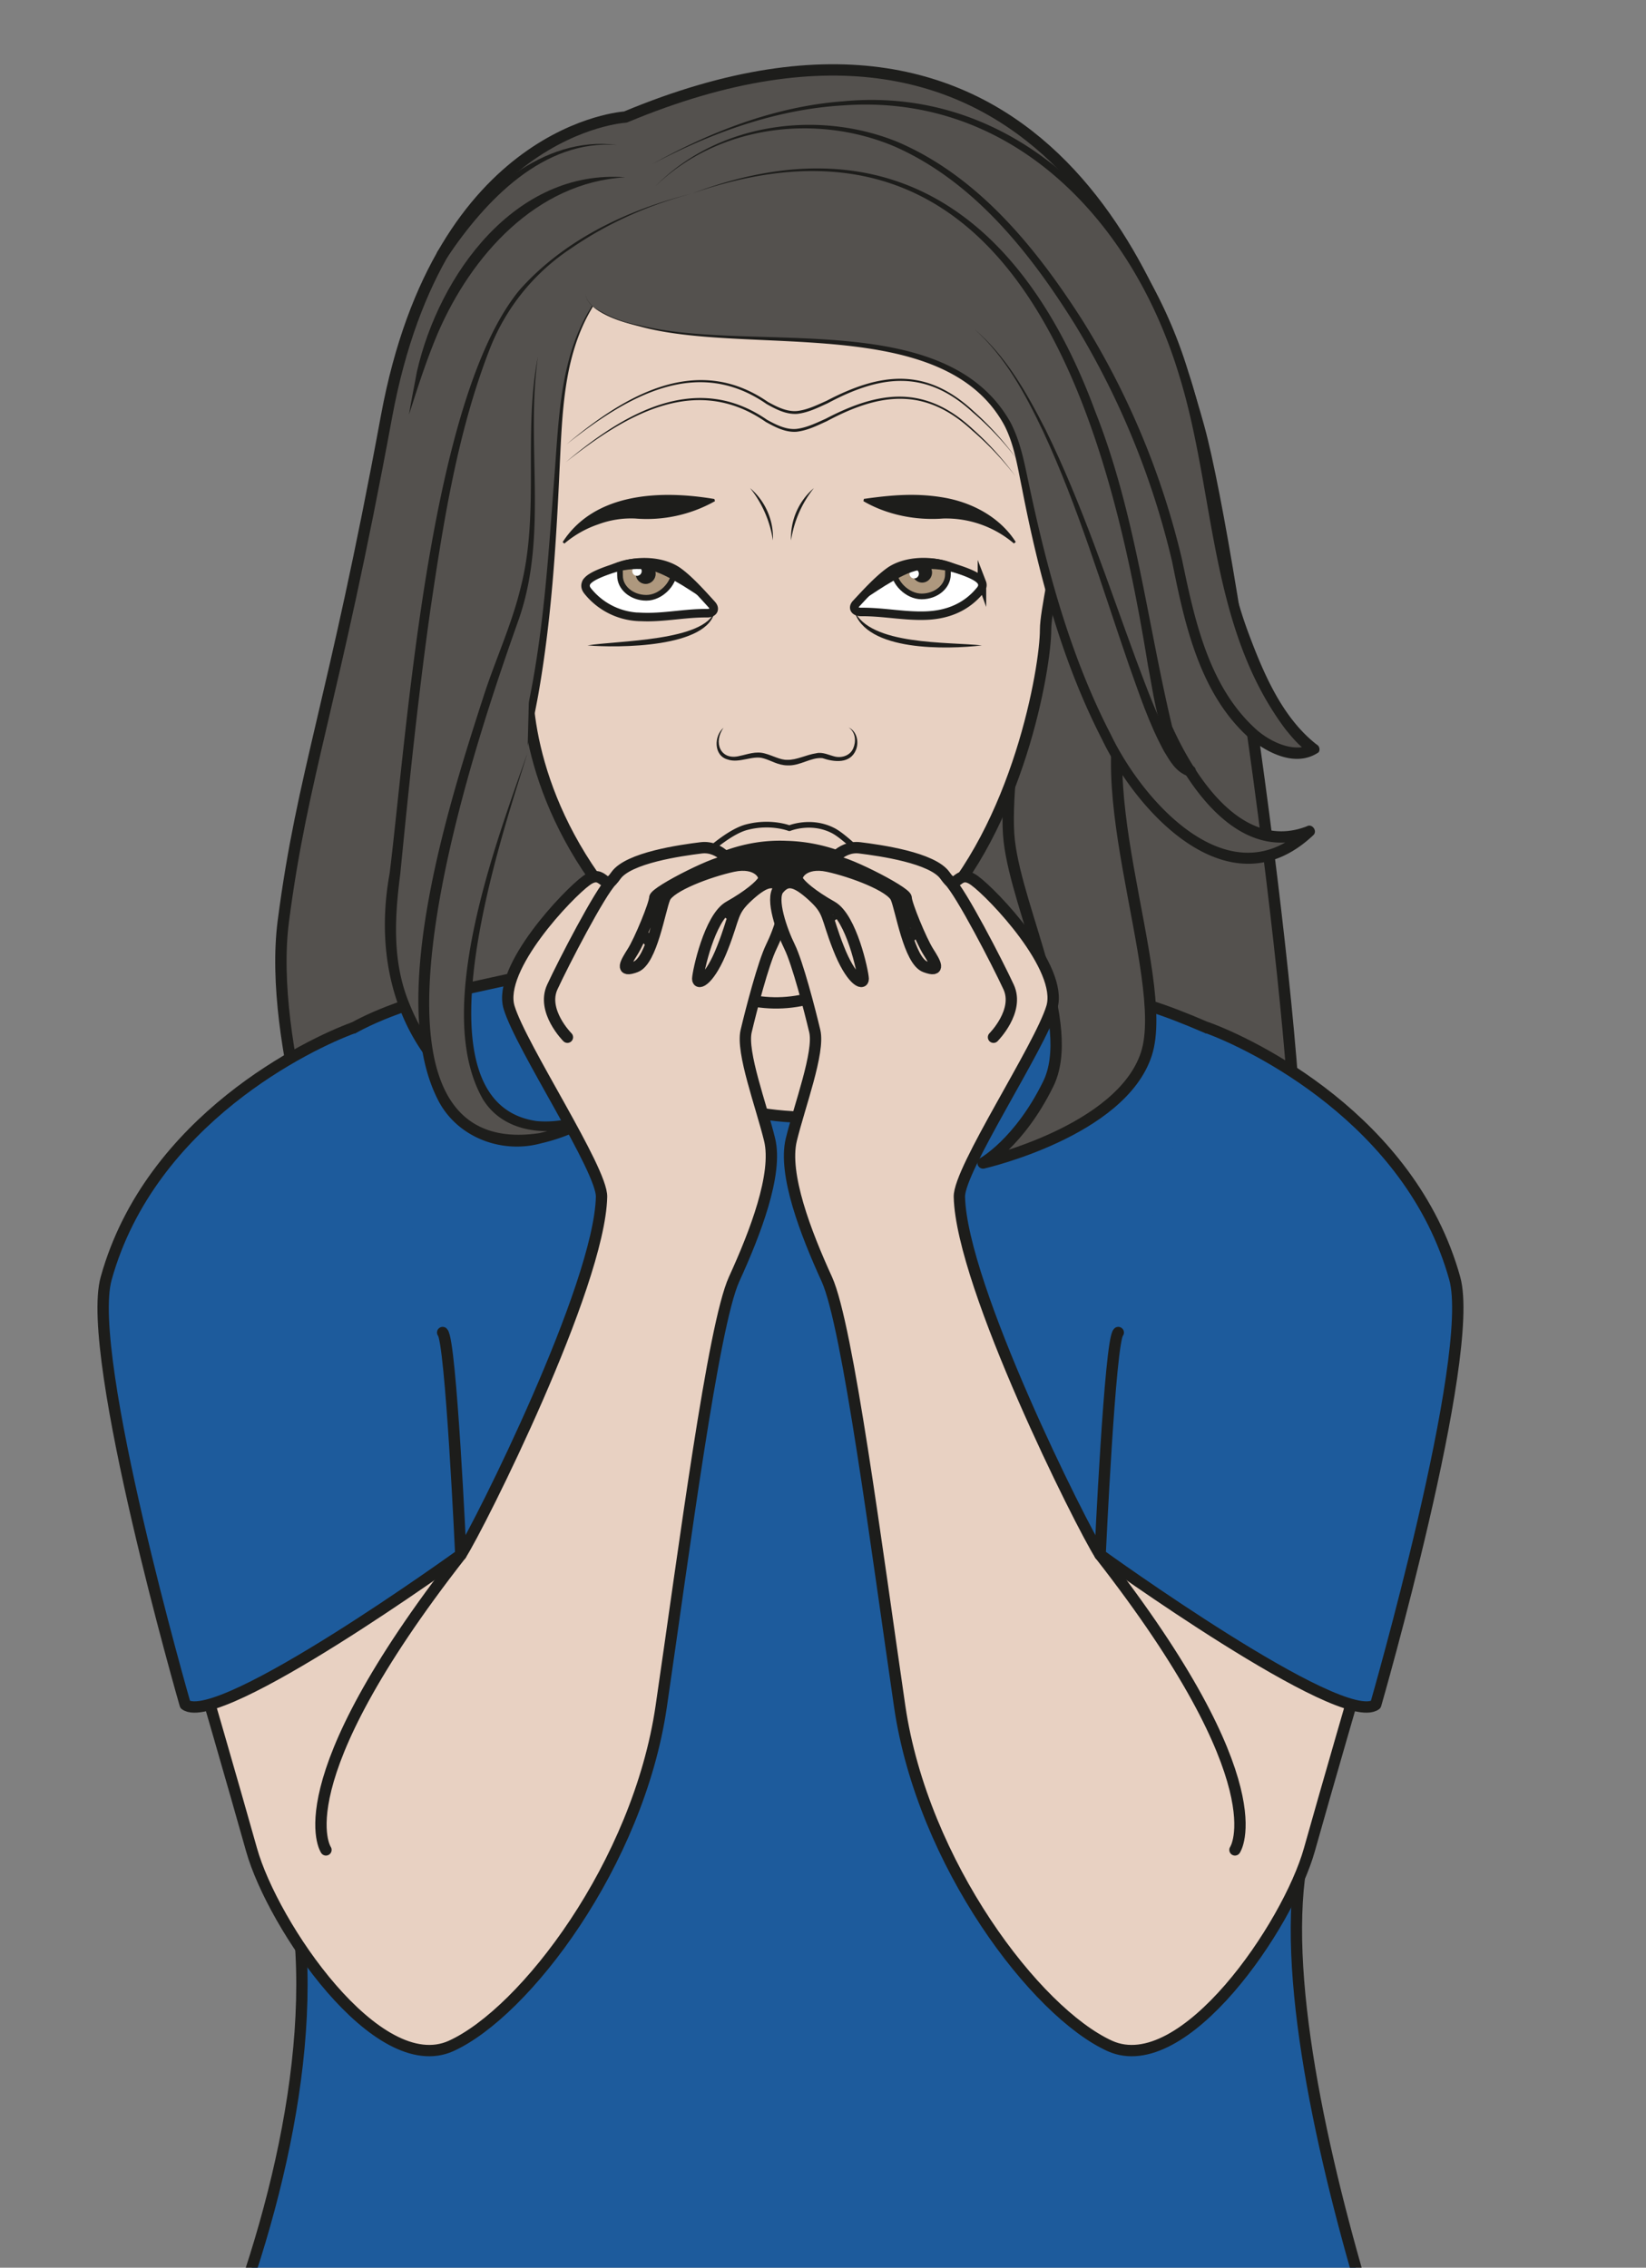 <?xml version="1.0" encoding="UTF-8" standalone="no"?><svg xmlns="http://www.w3.org/2000/svg" xml:space="preserve" viewBox="0 0 193.46 266.55"><rect x="0" y="0" width="193.46" height="266.55" fill="#808080" stroke="none"/><defs><clipPath id="a" clipPathUnits="userSpaceOnUse"><path d="M0 199.91h145.1V0H0Z"/></clipPath></defs><g clip-path="url(#a)" transform="matrix(1.333 0 0 -1.333 0 266.55)"><path d="M0 0s-16.35-.91-21.06-26.4c-4.7-25.49-7.4-31.44-9.1-44.52-1.4-10.82 4.58-26.93 4.58-26.93s82.48-4.95 84.45.82c1.97 5.78-5.13 58.17-8.32 69.71C47.37-15.78 36.68 15.32 0 0" style="fill:#54514e;fill-opacity:1;fill-rule:nonzero;stroke:none" transform="translate(55.14 189.64)"/><path d="M0 0s-16.35-.91-21.06-26.4c-4.7-25.49-7.4-31.44-9.1-44.52-1.4-10.82 4.58-26.93 4.58-26.93s82.48-4.95 84.45.82c1.97 5.78-5.13 58.17-8.32 69.71C47.37-15.78 36.68 15.32 0 0Z" style="fill:none;stroke:#1d1d1b;stroke-width:1;stroke-linecap:butt;stroke-linejoin:round;stroke-miterlimit:10;stroke-dasharray:none;stroke-opacity:1" transform="translate(55.14 189.64)"/><path d="M0 0s12.13 1.86 12.13 9.45c0 7.6-1.46 16.41-1.46 16.41s30.54-5.82 33.9-2.11c3.35 3.7-8.7-12.27 3.31-25.76 0 0-11.08-15.97-20.26-13.9C18.44-13.87 0 0 0 0" style="fill:#e8d1c2;fill-opacity:1;fill-rule:nonzero;stroke:none" transform="translate(41.28 112.4)"/><path d="M0 0s12.13 1.86 12.13 9.45c0 7.6-1.46 16.41-1.46 16.41s30.54-5.82 33.9-2.11c3.35 3.7-8.7-12.27 3.31-25.76 0 0-11.08-15.97-20.26-13.9C18.44-13.87 0 0 0 0Z" style="fill:none;stroke:#1d1d1b;stroke-width:1;stroke-linecap:round;stroke-linejoin:round;stroke-miterlimit:10;stroke-dasharray:none;stroke-opacity:1" transform="translate(41.28 112.4)"/><path d="M0 0c-1.02.74-19.69 47.63-14.18 65.95 1.61 5.38-.7 11.79-.97 13.64-3.65 25.7-1 54.6-7.87 57.57-8.28 3.59-9.8 2.88-18.55 3.52 0 0-3.24-12.57-18.76-11.3-15.5 1.26-20.11 14.27-21.15 13.11-1.04-1.15-10.36-1.74-16.88-5.33-8.86-4.88-1.14-32.33-2.85-57.86-.1-1.47-4.71-9.79-3.21-14.82 7.65-25.62-15.42-68.86-19.6-65.08" style="fill:#1d5b9c;fill-opacity:1;fill-rule:nonzero;stroke:#1d1d1b;stroke-width:1;stroke-linecap:round;stroke-linejoin:round;stroke-miterlimit:10;stroke-dasharray:none;stroke-opacity:1" transform="translate(129.5 -27.85)"/><path d="M0 0s-3.7-18.25-2.97-24.46c.73-6.22 6-16.22 3.43-21.42-2.56-5.2-5.74-6.96-5.74-6.96s12.18 2.78 14.4 9.62c2.22 6.83-6.24 25.7-.72 33.17" style="fill:#54514e;fill-opacity:1;fill-rule:evenodd;stroke:#1d1d1b;stroke-width:1;stroke-linecap:butt;stroke-linejoin:round;stroke-miterlimit:10;stroke-dasharray:none;stroke-opacity:1" transform="translate(91.96 150.25)"/><path d="M0 0s3.03-11.83 2.73-15.62c-.3-3.8.9-13.98 10.28-23.24 9.75-9.64 17.5-6.23 25.25 1.73 7.73 7.96 10.13 21.96 10.13 25.3s4.25 16.69 0 25.18c-4.24 8.5-33.92 14.41-43.05 5.46C-3.79 9.86 0 0 0 0" style="fill:#e8d1c2;fill-opacity:1;fill-rule:nonzero;stroke:none" transform="translate(43.8 156.26)"/><path d="M0 0s3.03-11.83 2.73-15.62c-.3-3.8.9-13.98 10.28-23.24 9.75-9.64 17.5-6.23 25.25 1.73 7.73 7.96 10.13 21.96 10.13 25.3s4.25 16.69 0 25.18c-4.24 8.5-33.92 14.41-43.05 5.46C-3.79 9.86 0 0 0 0Z" style="fill:none;stroke:#1d1d1b;stroke-width:1;stroke-linecap:round;stroke-linejoin:round;stroke-miterlimit:10;stroke-dasharray:none;stroke-opacity:1" transform="translate(43.8 156.26)"/><path d="M0 0c-.94-1.28-.28-2.94 1.44-2.48.66.13 1.39.44 2.2.21.72-.19 1.36-.58 1.98-.56.83-.02 1.67.45 2.55.58.55.14 1.17-.18 1.64-.29.63-.15 1.36.1 1.62.72.26.58.23 1.42-.4 1.84.71-.32.92-1.25.65-1.95-.5-1.28-1.94-1.1-2.97-.75-1.03.09-1.96-.7-3.09-.64-.83.01-1.46.45-2.1.62-.94.3-2.13-.46-3.16-.1C-.9-2.46-.85-.7 0 0" style="fill:#1d1d1b;fill-opacity:1;fill-rule:nonzero;stroke:none" transform="translate(63.8 135.79)"/><path d="M0 0c-.3-1.06-4.51-3.6-5.51-11.94S-6-42.8-13.73-53.72c-7.74-10.92-1.91-13.27 1.6-20.7 0 0-9.84 5.48-8.47 17.83 1.37 12.36 3.83 44.2 10.77 53.29C-4.38 3.83 5.9 6.07 5.9 6.07" style="fill:#54514e;fill-opacity:1;fill-rule:nonzero;stroke:none" transform="translate(55.14 176.83)"/><path d="M0 0c-.85-1.4-2.16-2.51-2.92-4-2.6-4.33-2.64-9.48-2.89-14.4-.3-6.6-.72-13.23-1.88-19.79-.9-4.9-2.15-9.85-4.68-14.2-2.5-3.95-6.07-8.37-4.2-13.24 1.21-3.02 3.52-5.58 4.88-8.59.24-.4-.29-.9-.67-.63-7.44 4.62-9.94 12.7-8.42 21 1.58 13 3.5 41.75 11.44 51.4C-5.4 2 .21 4.65 5.9 6.07c-3.8-.99-7.44-2.6-10.66-4.82a18.8 18.8 0 0 1-7.22-8.95c-2.83-7.3-4.05-15.13-5.2-22.85-1.1-7.77-1.9-15.58-2.67-23.4-.5-3.86-.71-7.73.79-11.38A18.27 18.27 0 0 1-11.9-74l-.68-.63c-3.63 7.06-8.23 10.24-3.24 18.5 8.07 10.83 8.6 24.77 9.6 37.76.37 4.9.52 10.12 3.21 14.42C-2.2-2.48-.88-1.38 0 0" style="fill:#1d1d1b;fill-opacity:1;fill-rule:nonzero;stroke:none" transform="translate(55.14 176.83)"/><path d="M0 0c-7.86-.45-13.58-6.91-16.53-13.73-1-2.35-1.77-4.77-2.55-7.2.2 1.26.47 2.52.7 3.79C-16.43-8.58-9.7.75 0 0" style="fill:#1d1d1b;fill-opacity:1;fill-rule:nonzero;stroke:none" transform="translate(55.14 184.33)"/><path d="M0 0s-.7-3.68 16.89-3.97c4.92-.08 14.03-1 17.35-3.96 4.3-3.83 3.6-5.68 5.6-14C47-51.52 58.92-52.44 63.8-47.37c0 0-6.56-3.73-12.42 8.77-2.68 5.72-4.47 60.8-41.98 47.48" style="fill:#54514e;fill-opacity:1;fill-rule:evenodd;stroke:none" transform="translate(51.65 174.04)"/><path d="M0 0c0-.5.4-.88.74-1.19a10.77 10.77 0 0 1 4.02-1.57c9.82-2.49 26.9 1.7 32.68-8.55.94-1.8 1.26-3.76 1.67-5.64 1.6-7.52 3.65-15.07 7.19-21.91 2.89-6.02 10.56-14.5 17.13-8.17l.6-.78C57.67-50.42 53-43.47 50.8-38.45c-.62 1.92-.86 3.78-1.23 5.67C46.03-10.9 37.97 18.79 9.4 8.87c17.87 6.73 29.4-2.64 35.52-19.23 3.54-8.92 4.58-18.57 6.78-27.78 2-4.43 6.2-11.01 11.88-8.8.46.27.96-.42.57-.78-7.27-6.87-15.4 1.74-18.63 8.44-3.57 6.96-5.59 14.57-7.07 22.2-.39 1.89-.68 3.82-1.54 5.49-5.38 9.93-22.66 6.1-32.16 8.73-1.4.35-2.85.76-4.01 1.65C.38-.89-.01-.5 0 0" style="fill:#1d1d1b;fill-opacity:1;fill-rule:nonzero;stroke:none" transform="translate(51.65 174.04)"/><path d="M0 0s7.4 8.15 19.83 4.27C32.25.4 43.4-19.22 46.36-34.5 49.3-49.8 56.3-50.73 58.08-49.61c0 0-6.52 3.72-9.23 23.24C45.07.83 25.72 16.3-.25 2" style="fill:#54514e;fill-opacity:1;fill-rule:evenodd;stroke:none" transform="translate(57.75 183.5)"/><path d="M0 0c5.44 5.56 14.22 6.84 21.34 3.97C28.49.93 33.59-5.38 37.67-11.75a70.27 70.27 0 0 0 8.8-21.12c1.13-5.43 2.39-11.34 6.67-15.1 1.22-1.03 3.22-1.95 4.68-1.22l.02-.85c-.97.64-1.6 1.4-2.25 2.2-6.77 9.03-6.17 20.88-9.37 31.2C42.17-3.16 31.6 8.25 16.62 7.17 10.7 6.83 4.98 4.76-.24 1.99c5.17 2.89 10.89 5.1 16.84 5.54 15.14 1.44 26.33-10.29 30.44-23.9 2.5-7.55 2.52-15.66 5.33-23.1 1.32-3.52 2.96-7.36 5.96-9.71.25-.13.35-.46.18-.7-1.97-1.33-4.4-.1-5.99 1.16-4.48 3.9-5.82 10.15-6.92 15.65a71.72 71.72 0 0 1-8.57 20.92C33.09-5.83 28.12.45 21.16 3.53 14.2 6.5 5.5 5.4 0 0" style="fill:#1d1d1b;fill-opacity:1;fill-rule:nonzero;stroke:none" transform="translate(57.75 183.5)"/><path d="M0 0c-6.52.51-11.63-4.92-14.97-9.9-.36-.58-1.24.02-.82.57C-12.12-4.44-6.6.87 0 0" style="fill:#1d1d1b;fill-opacity:1;fill-rule:nonzero;stroke:none" transform="translate(54.41 187.18)"/><path d="M0 0c2.81-2.37 4.65-5.67 6.3-8.9 3.23-6.58 5.5-13.57 8.03-20.42.96-2.54 1.88-5.13 3.23-7.47.43-.73 1.02-1.51 1.56-1.69.7-.13.46-1.18-.23-.97-1.12.4-1.6 1.3-2.14 2.19-1.34 2.44-2.2 5.08-3.13 7.68-2.38 6.91-4.47 13.93-7.55 20.56C4.51-5.75 2.75-2.43 0 0" style="fill:#1d1d1b;fill-opacity:1;fill-rule:nonzero;stroke:none" transform="translate(85.9 170.95)"/><path d="M0 0c-1.45-9.73 1.14-14.94-2.55-24.73-3.69-9.78-10.3-31.08-6.22-39.82C-4.68-73.3 4.92-67 4.92-67s-20.44-9.29-5.84 32.04" style="fill:#54514e;fill-opacity:1;fill-rule:nonzero;stroke:none" transform="translate(47.43 168.52)"/><path d="M0 0c-1.09-7.64.9-15.53-1.63-23-3.09-8.76-17.2-48.26 1.73-45.48 1.6.35 3.18 1.02 4.57 1.87l.43-.78c-3.26-1.41-7.87-1.47-9.95 1.9-4.47 7.8 1.13 22.55 3.93 30.54-2.1-6.86-10.46-30.84.79-32.46 1.63-.16 3.37.2 4.89.84a.45.45 0 0 0 .4-.8A16.06 16.06 0 0 0 .3-69.37c-3.57-.99-7.58.58-9.2 4-4.4 8.92 1.11 26.14 4.08 35.33 1.04 3.25 2.5 6.36 3.3 9.68C.18-13.76-1.32-6.75 0 0" style="fill:#1d1d1b;fill-opacity:1;fill-rule:nonzero;stroke:none" transform="translate(47.43 168.52)"/><path d="M0 0s-6.74-.13-7.25-3.2c0 0 .7-2.9 6.87-2.94 6.16-.04 6.62 3.5 6.62 3.5S4.74.04 0 0" style="fill:#1d1d1b;fill-opacity:1;fill-rule:nonzero;stroke:none" transform="translate(69.26 126.23)"/><path d="M0 0s-.1-2.34 2.87-2.94c2.97-.6 7.41.28 8.32.98.9.7 1.2 1.96 1.2 1.96S9.06-1.27 5.8-1.23C2.86-1.19 0 0 0 0" style="fill:#fff;fill-opacity:1;fill-rule:nonzero;stroke:none" transform="translate(62.84 122.4)"/><path d="M0 0s-.1-2.34 2.87-2.94c2.97-.6 7.41.28 8.32.98.9.7 1.2 1.96 1.2 1.96S9.06-1.27 5.8-1.23C2.86-1.19 0 0 0 0Z" style="fill:none;stroke:#1d1d1b;stroke-width:.5;stroke-linecap:butt;stroke-linejoin:miter;stroke-miterlimit:10;stroke-dasharray:none;stroke-opacity:1" transform="translate(62.84 122.4)"/><path d="M0 0s0-6.3 7.5-6.3c6.99 0 7.49 6.48 7.49 6.48-.32-1.29-1.84-4.41-7.5-4.6C1.96-4.61.37-1.56 0 0" style="fill:#e8d1c2;fill-opacity:1;fill-rule:nonzero;stroke:none" transform="translate(61.58 124.13)"/><path d="M0 0s0-6.3 7.5-6.3c6.99 0 7.49 6.48 7.49 6.48-.32-1.29-1.84-4.41-7.5-4.6C1.96-4.61.37-1.56 0 0Z" style="fill:none;stroke:#1d1d1b;stroke-width:.5;stroke-linecap:round;stroke-linejoin:round;stroke-miterlimit:10;stroke-dasharray:none;stroke-opacity:1" transform="translate(61.58 124.13)"/><path d="M0 0s-3.76 4.09-5.25 4.86c-1.96 1.02-3.88.22-3.88.22s-1.65.65-3.77.09C-15.44 4.5-19.38 0-19.38 0c1.16 1.32 5.08 3.93 9.97 3.72A14.7 14.7 0 0 0 0 0" style="fill:#e8d1c2;fill-opacity:1;fill-rule:nonzero;stroke:none" transform="translate(78.73 121.85)"/><path d="M0 0s-3.76 4.09-5.25 4.86c-1.96 1.02-3.88.22-3.88.22s-1.65.65-3.77.09C-15.44 4.5-19.38 0-19.38 0c1.16 1.32 5.08 3.93 9.97 3.72A14.7 14.7 0 0 0 0 0Z" style="fill:none;stroke:#1d1d1b;stroke-width:.5;stroke-linecap:round;stroke-linejoin:round;stroke-miterlimit:10;stroke-dasharray:none;stroke-opacity:1" transform="translate(78.73 121.85)"/><path d="M0 0c5.1 4.3 11.46 8.09 17.76 3.74.8-.44 1.67-.88 2.57-.8.9.1 1.75.52 2.6.9 4.78 2.5 8.78 2.98 12.97-.92a26.15 26.15 0 0 0 3.76-4.16 26.68 26.68 0 0 1-3.84 4.06c-4.15 3.82-8.11 3.31-12.8.8-.84-.38-1.7-.82-2.67-.93-1-.07-1.89.41-2.7.86C11.4 7.9 5.18 4.1 0 0" style="fill:#1d1d1b;fill-opacity:1;fill-rule:nonzero;stroke:none" transform="translate(49.95 160.78)"/><path d="M0 0c5.1 4.3 11.46 8.09 17.76 3.74.8-.44 1.67-.88 2.57-.8.9.1 1.75.52 2.6.9 4.78 2.5 8.78 2.99 12.97-.92a26.15 26.15 0 0 0 3.76-4.16 26.68 26.68 0 0 1-3.84 4.06c-4.15 3.83-8.11 3.31-12.8.8-.84-.38-1.7-.82-2.67-.93-1-.07-1.89.42-2.7.86C11.4 7.9 5.18 4.1 0 0" style="fill:#1d1d1b;fill-opacity:1;fill-rule:nonzero;stroke:none" transform="translate(49.88 159.2)"/><path d="M0 0c1-.74 2.08-1.96 2.9-2.86.36-.4.12-.77-.43-.76-1.94.02-3.84-.42-5.77-.33a6.1 6.1 0 0 0-4.67 2.2c-.18.21-.34.45-.22.77.02.07.06.14.12.2.42.5 1.7.94 3.17 1.39C-3.3 1.1-1.24.93 0 0" style="fill:#fff;fill-opacity:1;fill-rule:nonzero;stroke:#1d1d1b;stroke-width:.75;stroke-linecap:butt;stroke-linejoin:miter;stroke-miterlimit:10;stroke-dasharray:none;stroke-opacity:1" transform="translate(59.86 149.51)"/><path d="M0 0c-.4 0-1.9-.23-2.27-.3-.02-.14 0-.61 0-.76C-2.27-2.13-1.23-3 .05-3 1.32-3 2.49-1.77 2.49-.7 2.5-.48.58 0 0 0" style="fill:#ae987e;fill-opacity:1;fill-rule:evenodd;stroke:none" transform="translate(56.94 150.25)"/><path d="M0 0c-.4 0-1.9-.23-2.27-.3-.02-.14 0-.61 0-.76C-2.27-2.13-1.23-3 .05-3 1.32-3 2.49-1.77 2.49-.7 2.5-.48.58 0 0 0Z" style="fill:none;stroke:#1d1d1b;stroke-width:.5;stroke-linecap:butt;stroke-linejoin:miter;stroke-miterlimit:10;stroke-dasharray:none;stroke-opacity:1" transform="translate(56.94 150.25)"/><path d="M0 0c0-.49-.4-.89-.88-.89s-.88.4-.88.89.4.89.88.89C-.39.89 0 .49 0 0" style="fill:#1d1d1b;fill-opacity:1;fill-rule:evenodd;stroke:none" transform="translate(57.81 149.36)"/><path d="M0 0c-1-.73-2.08-1.92-2.9-2.8-.36-.38-.12-.74.43-.74 1.94.02 3.84-.4 5.77-.32 1.96.08 3.54.8 4.67 2.15.18.2.34.44.22.75a.61.61 0 0 1-.12.2C7.65-.27 6.37.16 4.9.59 3.3 1.07 1.24.91 0 0" style="fill:#fff;fill-opacity:1;fill-rule:nonzero;stroke:#1d1d1b;stroke-width:.75;stroke-linecap:butt;stroke-linejoin:miter;stroke-miterlimit:10;stroke-dasharray:none;stroke-opacity:1" transform="translate(78.39 149.54)"/><path d="M0 0c.4 0 1.9-.25 2.27-.33.02-.13 0-.58 0-.73C2.27-2.13 1.23-3-.05-3-1.32-3-2.5-1.77-2.5-.7c0 .22 1.92.7 2.5.7" style="fill:#ae987e;fill-opacity:1;fill-rule:evenodd;stroke:none" transform="translate(81.31 150.37)"/><path d="M0 0c.4 0 1.9-.25 2.27-.33.02-.13 0-.58 0-.73C2.27-2.13 1.23-3-.05-3-1.32-3-2.5-1.77-2.5-.7c0 .22 1.92.7 2.5.7Z" style="fill:none;stroke:#1d1d1b;stroke-width:.5;stroke-linecap:butt;stroke-linejoin:miter;stroke-miterlimit:10;stroke-dasharray:none;stroke-opacity:1" transform="translate(81.31 150.37)"/><path d="M0 0c0-.49.4-.89.88-.89s.87.4.87.89-.39.89-.87.89A.88.88 0 0 1 0 0" style="fill:#1d1d1b;fill-opacity:1;fill-rule:evenodd;stroke:none" transform="translate(80.43 149.48)"/><path d="M0 0a5.74 5.74 0 0 0 2.01-4.61A9.69 9.69 0 0 1 0 0" style="fill:#1d1d1b;fill-opacity:1;fill-rule:nonzero;stroke:none" transform="translate(66.14 156.92)"/><path d="M0 0a9.68 9.68 0 0 1-2.01-4.61A5.74 5.74 0 0 0 0 0" style="fill:#1d1d1b;fill-opacity:1;fill-rule:nonzero;stroke:none" transform="translate(71.76 156.92)"/><path d="M0 0a.41.41 0 1 0-.59-.58A.41.41 0 0 0 0 0" style="fill:#fff;fill-opacity:1;fill-rule:nonzero;stroke:none" transform="translate(56.46 149.89)"/><path d="M0 0a.41.41 0 1 0-.59-.58A.41.41 0 0 0 0 0" style="fill:#fff;fill-opacity:1;fill-rule:nonzero;stroke:none" transform="translate(80.9 149.66)"/><path d="M0 0c3.95 3.61 8.19 1.93 10.98-2.08-.88.58-1.73 1.15-2.6 1.69C7.53.1 6.66.64 5.76.89 3.88 1.4 1.82.66 0 0" style="fill:#1d1d1b;fill-opacity:1;fill-rule:nonzero;stroke:none" transform="translate(51.8 148.73)"/><path d="M0 0c-1.82.66-3.88 1.4-5.75.89C-6.65.64-7.52.12-8.39-.4c-.86-.54-1.71-1.11-2.59-1.7C-8.18 1.93-3.95 3.62 0 0" style="fill:#1d1d1b;fill-opacity:1;fill-rule:nonzero;stroke:none" transform="translate(86.45 148.73)"/><path d="M0 0c2.84 4.4 8.7 4.59 13.38 3.8l.05-.19A12.25 12.25 0 0 0 6.4 2.08a8.29 8.29 0 0 1-3.25-.51 9.15 9.15 0 0 1-3-1.7Z" style="fill:#1d1d1b;fill-opacity:1;fill-rule:nonzero;stroke:none" transform="translate(49.61 152.16)"/><path d="M0 0a9.25 9.25 0 0 1-6.24 2.2c-2.36-.18-4.92.3-7.03 1.53l.04.2c2.47.35 4.68.54 7.14.1C-3.59 3.58-1.2 2.27.16.13L0 0" style="fill:#1d1d1b;fill-opacity:1;fill-rule:nonzero;stroke:none" transform="translate(89.4 152.04)"/><path d="M0 0c2.54.43 10.44.35 11.23 3.08C10.72-.24 2.63-.22 0 0" style="fill:#1d1d1b;fill-opacity:1;fill-rule:nonzero;stroke:none" transform="translate(51.8 143.05)"/><path d="M0 0c-3.03-.35-10.25-.58-11.27 3.08C-9.87-.02-3 .33 0 0" style="fill:#1d1d1b;fill-opacity:1;fill-rule:nonzero;stroke:none" transform="translate(86.58 143.05)"/><path d="M0 0s6.24-21.15 9.54-32.88c1.87-6.65 11.08-20.23 17.59-17.3 6.51 2.95 16.5 16.07 18.53 29.93 2.03 13.87 4.57 33.61 6.43 37.69 1.86 4.07 3.86 9.26 3.13 12.29-.74 3.03-2.51 7.72-2.07 9.58.44 1.86 1.52 6.02 2.22 7.44.7 1.42 1.68 4.22.97 5.08-.71.85-1.42.83-2.97-.57-1.55-1.41-1.18-1.76-2.3-4.6-1.1-2.83-2.2-3.36-2.19-2.74.02.62 1.04 5.4 2.77 6.37 1.72.97 2.74 1.85 3 2.3.27.45-.53 1.71-2.65 1.26-2.13-.46-5.58-1.75-6.02-2.79-.44-1.03-1.15-5.55-2.57-6.08-1.42-.53-.89.35-.27 1.33.62.97 1.95 4.2 1.95 4.75 0 .56 6.02 3.58 6.47 3.19.44-.4-.6 1.44-2.38 1.22-1.78-.22-6.43-.87-7.52-2.45-1.08-1.58-1 .72-2.59-.43-1.6-1.15-7.88-7.72-6.82-11.2 1.06-3.5 8.2-14.28 8.15-16.69C40.22 16.82 29.67-4.25 28-6.86c-.32-.47-2.6 4.97-3.41 8.93-.46 2.23-5.75-.31-8.63-.73C11.14.64 0 0 0 0" style="fill:#e8d1c2;fill-opacity:1;fill-rule:evenodd;stroke:none" transform="translate(12.64 69.73)"/><path d="M0 0s6.24-21.15 9.54-32.88c1.87-6.65 11.08-20.23 17.59-17.3 6.51 2.95 16.5 16.07 18.53 29.93 2.03 13.87 4.57 33.61 6.43 37.69 1.86 4.07 3.86 9.26 3.13 12.29-.74 3.03-2.51 7.72-2.07 9.58.44 1.86 1.52 6.02 2.22 7.44.7 1.42 1.68 4.22.97 5.08-.71.85-1.42.83-2.97-.57-1.55-1.41-1.18-1.76-2.3-4.6-1.1-2.83-2.2-3.36-2.19-2.74.02.62 1.04 5.4 2.77 6.37 1.72.97 2.74 1.85 3 2.3.27.45-.53 1.71-2.65 1.26-2.13-.46-5.58-1.75-6.02-2.79-.44-1.03-1.15-5.55-2.57-6.08-1.42-.53-.89.35-.27 1.33.62.97 1.95 4.2 1.95 4.75 0 .56 6.02 3.58 6.47 3.19.44-.4-.6 1.44-2.38 1.22-1.78-.22-6.43-.87-7.52-2.45-1.08-1.58-1 .72-2.59-.43-1.6-1.15-7.88-7.72-6.82-11.2 1.06-3.5 8.2-14.28 8.15-16.69C40.22 16.82 29.67-4.25 28-6.86c-.32-.47-2.6 4.97-3.41 8.93-.46 2.23-5.75-.31-8.63-.73C11.14.64 0 0 0 0Z" style="fill:none;stroke:#1d1d1b;stroke-width:1;stroke-linecap:round;stroke-linejoin:round;stroke-miterlimit:10;stroke-dasharray:none;stroke-opacity:1" transform="translate(12.64 69.73)"/><path d="M0 0s-3.97 5.72 11.9 26.03" style="fill:none;stroke:#1d1d1b;stroke-width:1;stroke-linecap:round;stroke-linejoin:miter;stroke-miterlimit:10;stroke-dasharray:none;stroke-opacity:1" transform="translate(28.74 36.84)"/><path d="M0 0s-2.31 2.31-1.33 4.43c.98 2.12 4.18 8.31 5.24 9.38" style="fill:none;stroke:#1d1d1b;stroke-width:1;stroke-linecap:round;stroke-linejoin:miter;stroke-miterlimit:10;stroke-dasharray:none;stroke-opacity:1" transform="translate(50.03 108.5)"/><path d="M0 0c.73-.69 1.6-19.59 1.6-19.59s-21.32-15.4-24.3-13.22c0 0-8.87 30.75-6.97 37.58C-25.76 18.84-11.63 25.5-7.9 26.86" style="fill:#1d5b9c;fill-opacity:1;fill-rule:nonzero;stroke:#1d1d1b;stroke-width:1;stroke-linecap:round;stroke-linejoin:round;stroke-miterlimit:10;stroke-dasharray:none;stroke-opacity:1" transform="translate(39.03 82.46)"/><path d="M0 0s-6.24-21.15-9.54-32.88c-1.87-6.65-11.08-20.23-17.59-17.3-6.51 2.95-16.5 16.07-18.53 29.93-2.03 13.87-4.57 33.61-6.43 37.69-1.86 4.07-3.86 9.26-3.13 12.29.74 3.03 2.51 7.72 2.07 9.58-.44 1.86-1.52 6.02-2.22 7.44-.7 1.42-1.68 4.22-.97 5.08.71.85 1.42.83 2.97-.57 1.55-1.41 1.18-1.76 2.3-4.6 1.1-2.83 2.2-3.36 2.19-2.74-.02.62-1.04 5.4-2.77 6.37-1.72.97-2.74 1.85-3 2.3-.27.45.53 1.71 2.65 1.26 2.13-.46 5.58-1.75 6.02-2.79.44-1.03 1.15-5.55 2.57-6.08 1.42-.53.89.35.27 1.33-.62.97-1.95 4.2-1.95 4.75 0 .56-6.02 3.58-6.47 3.19-.44-.4.6 1.44 2.38 1.22 1.78-.22 6.43-.87 7.52-2.45 1.08-1.58 1 .72 2.59-.43 1.6-1.15 7.88-7.72 6.82-11.2-1.06-3.5-8.2-14.28-8.15-16.69.18-7.88 10.73-28.95 12.4-31.56.32-.48 2.6 4.97 3.41 8.93.46 2.23 5.75-.31 8.63-.73C-11.14.64 0 0 0 0" style="fill:#e8d1c2;fill-opacity:1;fill-rule:evenodd;stroke:none" transform="translate(124.99 69.73)"/><path d="M0 0s-6.24-21.15-9.54-32.88c-1.87-6.65-11.08-20.23-17.59-17.3-6.51 2.95-16.5 16.07-18.53 29.93-2.03 13.87-4.57 33.61-6.43 37.69-1.86 4.07-3.86 9.26-3.13 12.29.74 3.03 2.51 7.72 2.07 9.58-.44 1.86-1.52 6.02-2.22 7.44-.7 1.42-1.68 4.22-.97 5.08.71.85 1.42.83 2.97-.57 1.55-1.41 1.18-1.76 2.3-4.6 1.1-2.83 2.2-3.36 2.19-2.74-.02.62-1.04 5.4-2.77 6.37-1.72.97-2.74 1.85-3 2.3-.27.45.53 1.71 2.65 1.26 2.13-.46 5.58-1.75 6.02-2.79.44-1.03 1.15-5.55 2.57-6.08 1.42-.53.89.35.27 1.33-.62.97-1.95 4.2-1.95 4.75 0 .56-6.02 3.58-6.47 3.19-.44-.4.6 1.44 2.38 1.22 1.78-.22 6.43-.87 7.52-2.45 1.08-1.58 1 .72 2.59-.43 1.6-1.15 7.88-7.72 6.82-11.2-1.06-3.5-8.2-14.28-8.15-16.69.18-7.88 10.73-28.95 12.4-31.56.32-.48 2.6 4.97 3.41 8.93.46 2.23 5.75-.31 8.63-.73C-11.14.64 0 0 0 0Z" style="fill:none;stroke:#1d1d1b;stroke-width:1;stroke-linecap:round;stroke-linejoin:round;stroke-miterlimit:10;stroke-dasharray:none;stroke-opacity:1" transform="translate(124.99 69.73)"/><path d="M0 0s3.97 5.72-11.9 26.03" style="fill:none;stroke:#1d1d1b;stroke-width:1;stroke-linecap:round;stroke-linejoin:miter;stroke-miterlimit:10;stroke-dasharray:none;stroke-opacity:1" transform="translate(108.89 36.84)"/><path d="M0 0s2.31 2.31 1.33 4.43c-.98 2.12-4.18 8.31-5.24 9.38" style="fill:none;stroke:#1d1d1b;stroke-width:1;stroke-linecap:round;stroke-linejoin:miter;stroke-miterlimit:10;stroke-dasharray:none;stroke-opacity:1" transform="translate(87.6 108.5)"/><path d="M0 0c-.73-.69-1.6-19.59-1.6-19.59s21.32-15.4 24.3-13.22c0 0 8.87 30.75 6.97 37.58C25.76 18.84 11.63 25.5 7.9 26.86" style="fill:#1d5b9c;fill-opacity:1;fill-rule:nonzero;stroke:#1d1d1b;stroke-width:1;stroke-linecap:round;stroke-linejoin:round;stroke-miterlimit:10;stroke-dasharray:none;stroke-opacity:1" transform="translate(98.6 82.46)"/></g></svg>